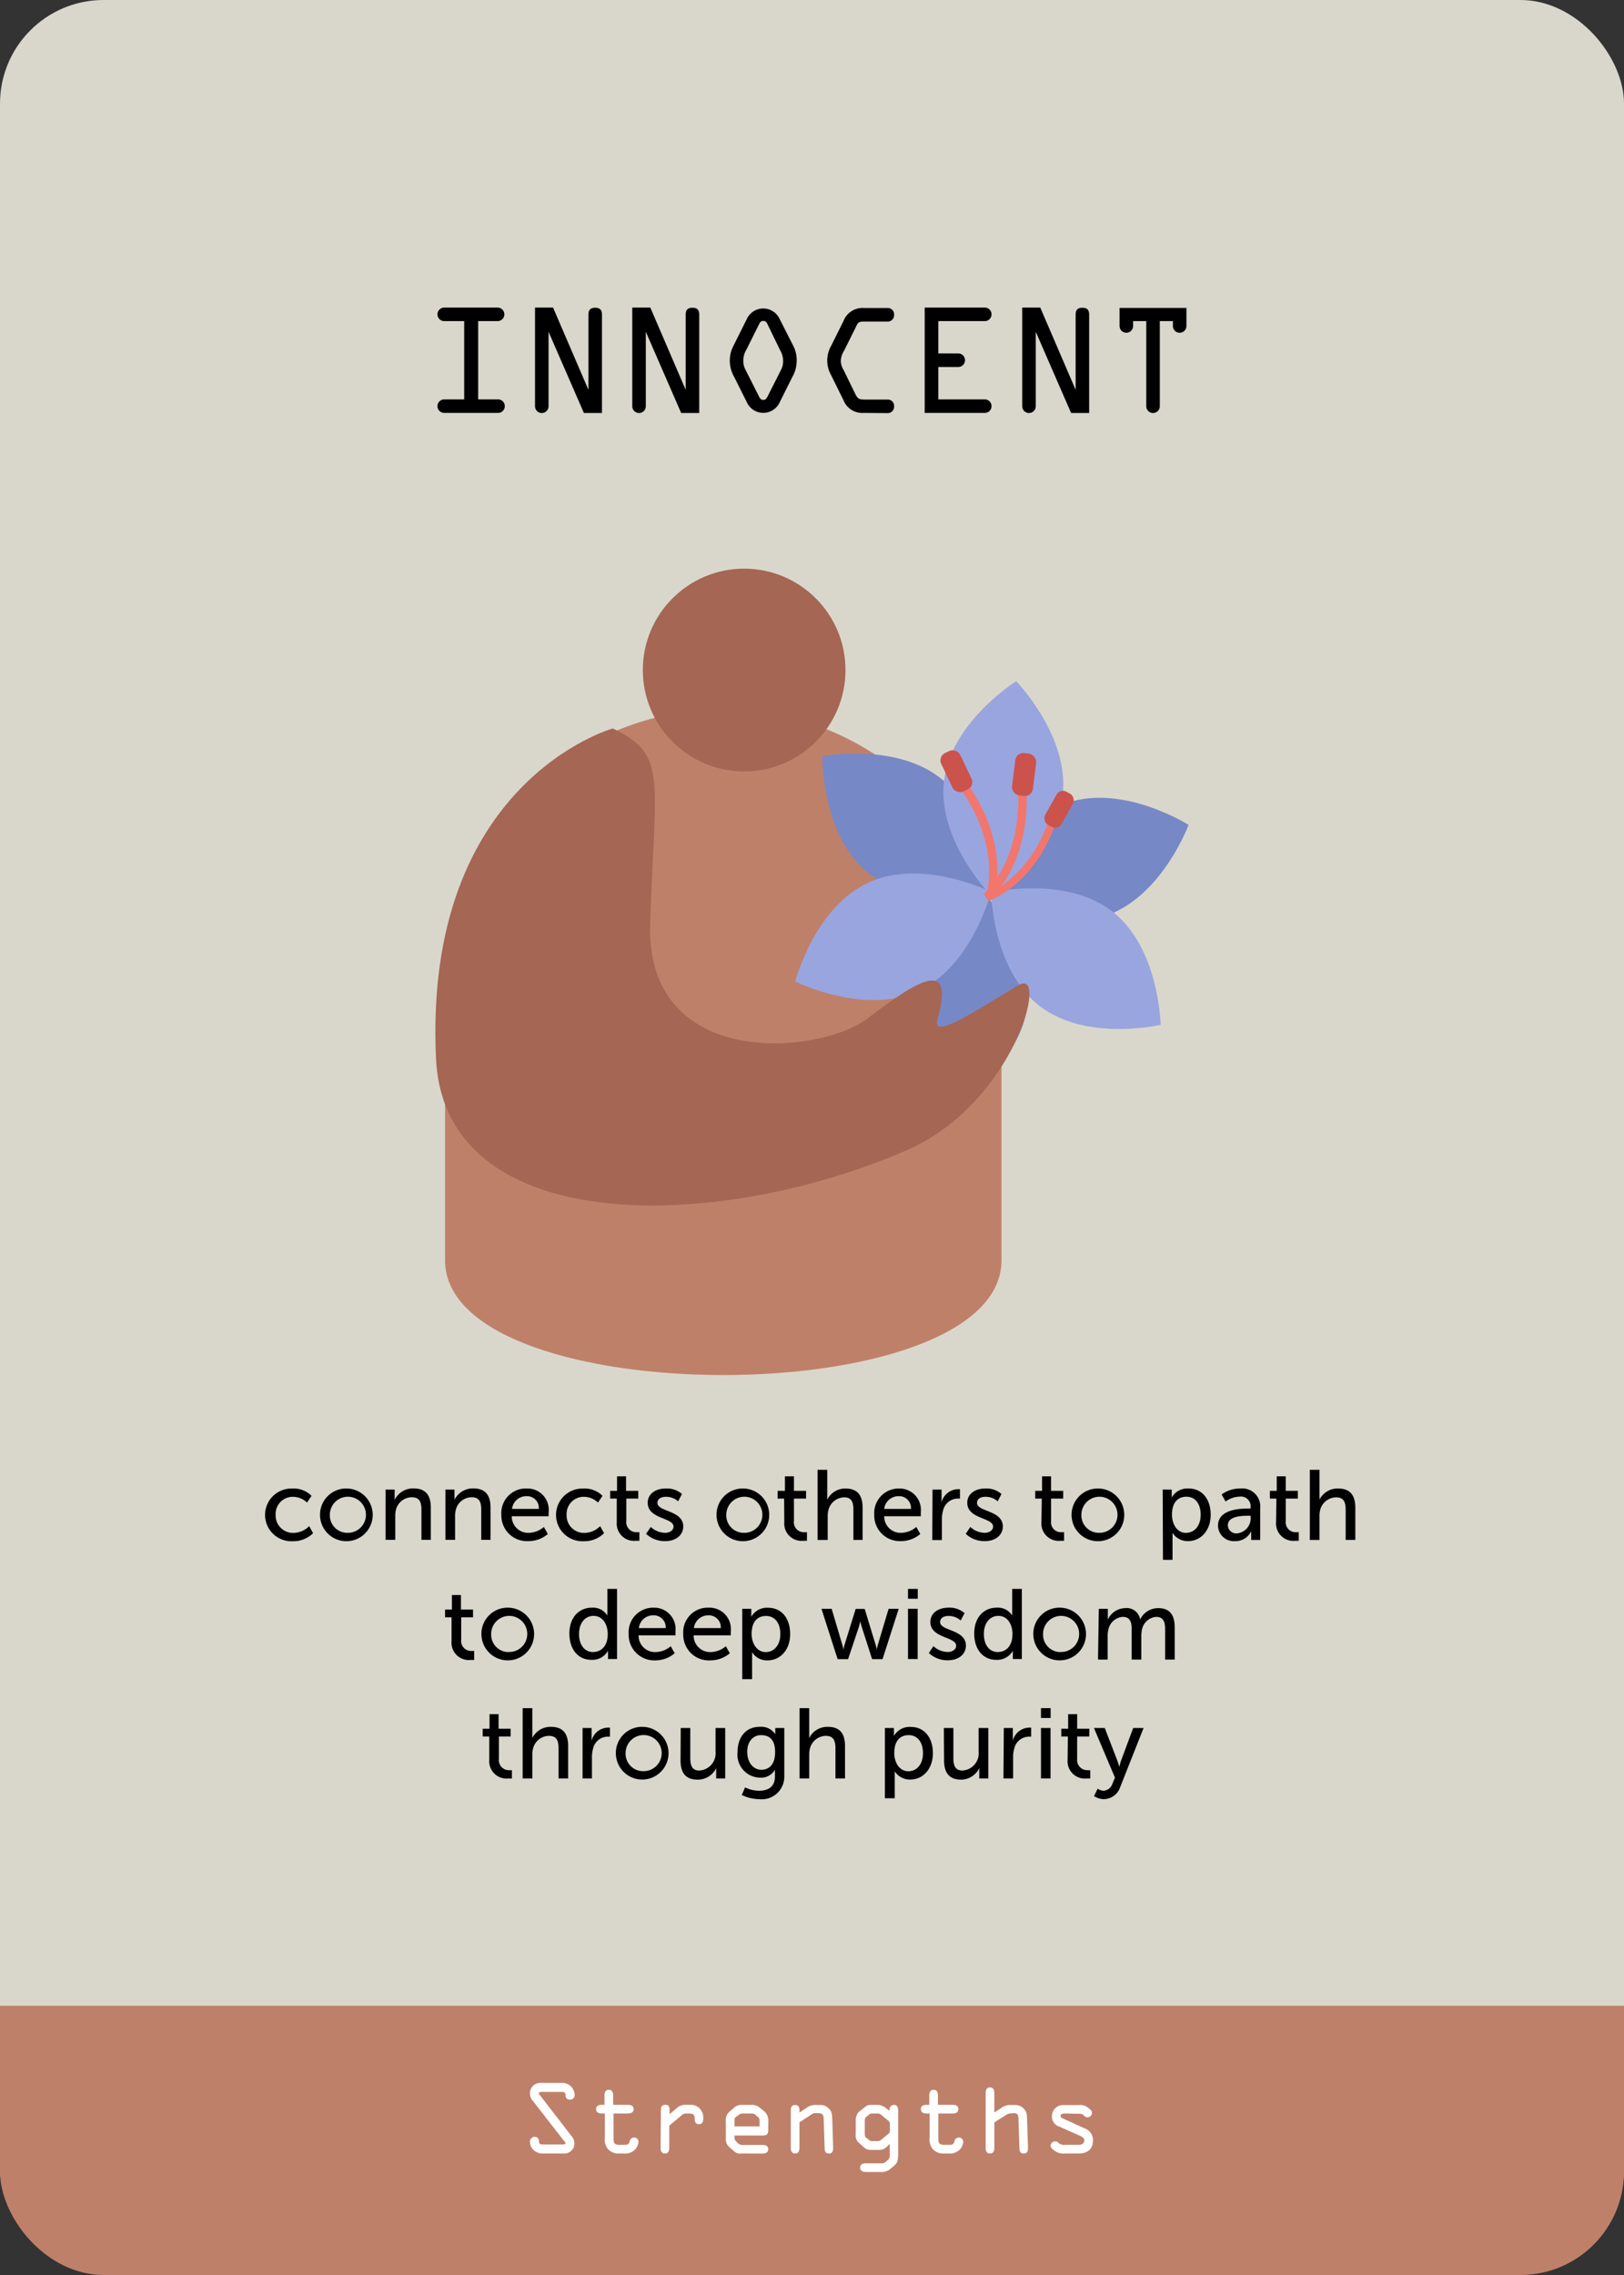 <svg xmlns="http://www.w3.org/2000/svg" xmlns:xlink="http://www.w3.org/1999/xlink" viewBox="0 0 180 252"><rect x="0" y="0" width="180" height="252" fill="#333333" stroke="none"/><defs><style>.cls-1{fill:none;}.cls-2{fill:#d9d7cb;}.cls-3{clip-path:url(#clip-path);}.cls-4{fill:#bf8069;}.cls-5{fill:#fff;}.cls-6{fill:#a56653;}.cls-7{fill:#7788c6;}.cls-8{fill:#99a5de;}.cls-9{fill:#f2766c;}.cls-10{fill:#cc524c;}</style><clipPath id="clip-path"><rect class="cls-1" y="222.17" width="180" height="36.47" transform="translate(180 480.82) rotate(180)"/></clipPath></defs><g id="earth"><rect class="cls-2" width="180" height="251.64" rx="11.48"/><g class="cls-3"><rect class="cls-4" y="28.69" width="180" height="223.31" rx="11.48" transform="translate(180 280.69) rotate(180)"/></g><path class="cls-5" d="M63.32,236.58a1.3,1.3,0,0,1,.35.83,1.13,1.13,0,0,1-1.26,1.13h-2.2a1.47,1.47,0,0,1-1-.32,1.26,1.26,0,0,1-.47-.93.54.54,0,0,1,.53-.6.48.48,0,0,1,.47.51c0,.3.16.34.44.34h2.17c.08,0,.33,0,.33-.12s-.14-.23-.18-.29l-3.43-4.41a1.2,1.2,0,0,1-.33-.82,1.11,1.11,0,0,1,.53-1,1.34,1.34,0,0,1,.83-.18h2.12a1.42,1.42,0,0,1,1,.33,1.36,1.36,0,0,1,.47.95.51.51,0,0,1-.52.58.44.44,0,0,1-.48-.47c0-.34-.17-.39-.48-.39H60.07c-.11,0-.34,0-.34.14s.11.21.15.27Z"/><path class="cls-5" d="M68,236.73c0,.54,0,.85.64.85h.49c.39,0,.57,0,.67-.42a.49.49,0,0,1,.48-.39.48.48,0,0,1,.49.48,1.43,1.43,0,0,1-.33.8,1.55,1.55,0,0,1-1.32.49h-.49a1.56,1.56,0,0,1-1.24-.48,1.73,1.73,0,0,1-.35-1.34v-2.61h-.31c-.28,0-.66-.06-.66-.48s.34-.48.66-.48H67v-1c0-.33.07-.66.48-.66s.48.33.48.66v1h1.61c.32,0,.66.07.66.48s-.38.48-.66.48H68Z"/><path class="cls-5" d="M73.25,233.86c0-.35,0-.71.48-.71s.48.32.48.64v.39l.75-.62a1.44,1.44,0,0,1,.85-.41h.77a1.27,1.27,0,0,1,.94.38,1.4,1.4,0,0,1,.43,1.09c0,.33-.06.67-.47.67S77,235,77,234.7a.63.63,0,0,0-.1-.42c-.12-.17-.35-.17-.58-.17H76a.74.74,0,0,0-.48.23l-1.34,1.11v2.43c0,.33-.07.66-.48.66s-.48-.33-.48-.66Z"/><path class="cls-5" d="M82.21,238.54a1,1,0,0,1-.86-.26l-.41-.36a1.19,1.19,0,0,1-.49-1.08V235a1.27,1.27,0,0,1,.47-1.15l.34-.29a1.29,1.29,0,0,1,1.06-.4h.88a1.37,1.37,0,0,1,1.06.35l.39.31a1.36,1.36,0,0,1,.5,1.25v.77c0,.55-.09.71-.66.71H81.41v.32a.47.47,0,0,0,.14.28l.24.26a.81.81,0,0,0,.64.18h2.06c.32,0,.66.07.66.48s-.38.48-.66.48Zm-.8-3h2.78V235c0-.18,0-.33-.12-.45l-.37-.32a.68.68,0,0,0-.46-.12h-.81a.77.77,0,0,0-.49.11l-.33.24a.44.44,0,0,0-.2.44Z"/><path class="cls-5" d="M88.61,235.09v2.79c0,.33-.07.66-.48.66s-.48-.33-.48-.66v-4c0-.35,0-.71.48-.71s.48.36.48.7V234l.78-.51a1.58,1.58,0,0,1,.83-.32h.71a1.21,1.21,0,0,1,.89.35c.43.37.4.78.43,1.3l.09,3c0,.34,0,.72-.46.72s-.47-.33-.48-.65l-.1-3c0-.59-.07-.82-.65-.82h-.32a.58.58,0,0,0-.3.09Z"/><path class="cls-5" d="M94.85,234.94a1.37,1.37,0,0,1,.33-1l.7-.55a.85.85,0,0,1,.6-.23h.93a1.78,1.78,0,0,1,.94.48l.24.19v-.11a.5.5,0,0,1,.49-.56c.42,0,.47.35.47.67v4.69c0,.87-.08,1.05-.47,1.39l-.32.27a1.52,1.52,0,0,1-1.2.41H96c-.28,0-.66-.06-.66-.48s.34-.48.66-.48h1.76a.69.69,0,0,0,.48-.22l.24-.22a.56.56,0,0,0,.14-.4v-1.32l-.2.2a1.35,1.35,0,0,1-.79.47H96.47a1,1,0,0,1-.72-.29l-.6-.54a1,1,0,0,1-.3-.9Zm1,1.32c0,.2,0,.41.12.5l.4.32a.41.41,0,0,0,.28.09h.7a.84.84,0,0,0,.44-.25l.74-.61a.49.49,0,0,0,.1-.32v-.7a.49.49,0,0,0-.1-.32l-.74-.61a.84.84,0,0,0-.44-.25h-.7a.41.41,0,0,0-.28.09l-.4.32c-.11.09-.12.3-.12.5Z"/><path class="cls-5" d="M104,236.73c0,.54,0,.85.64.85h.49c.39,0,.57,0,.66-.42a.5.5,0,0,1,.49-.39.48.48,0,0,1,.48.48,1.43,1.43,0,0,1-.33.8,1.55,1.55,0,0,1-1.31.49h-.49a1.56,1.56,0,0,1-1.24-.48,1.73,1.73,0,0,1-.35-1.34v-2.61h-.31c-.28,0-.66-.06-.66-.48s.34-.48.66-.48H103v-1c0-.33.07-.66.48-.66s.48.33.48.66v1h1.61c.32,0,.65.07.65.48s-.37.48-.65.48H104Z"/><path class="cls-5" d="M111.93,234.11a.58.58,0,0,0-.3.09l-1.42.89v2.79c0,.33-.07.66-.48.66s-.48-.33-.48-.66v-6c0-.33.07-.66.48-.66s.48.33.48.66V234l.78-.51a1.64,1.64,0,0,1,.85-.32h.64a1.26,1.26,0,0,1,.93.35c.43.37.41.78.43,1.3l.1,3c0,.34,0,.72-.47.72s-.46-.33-.48-.65l-.1-3c0-.46,0-.82-.52-.82Z"/><path class="cls-5" d="M118.09,234.11c-.2,0-.54,0-.54.27,0,.16.12.22.26.28l2.39,1.09a1.37,1.37,0,0,1,.94,1.36c0,1-.66,1.43-1.58,1.43h-1.47a1.72,1.72,0,0,1-1.2-.3c-.18-.14-.44-.32-.44-.56a.49.49,0,0,1,.5-.48.46.46,0,0,1,.37.17,1,1,0,0,0,.77.21h1.3c.33,0,.79,0,.79-.53,0-.23-.28-.38-.5-.48l-2.25-1a1.18,1.18,0,0,1-.84-1.17,1.23,1.23,0,0,1,1.32-1.22h1.64a1.38,1.38,0,0,1,1.1.33c.18.15.38.27.38.54a.49.49,0,0,1-.49.48.48.48,0,0,1-.4-.2.72.72,0,0,0-.59-.19Z"/><path d="M53,44.24h2.2a.75.75,0,0,1,0,1.5H49.24a.75.75,0,0,1,0-1.5h2.21V35.57H49.24a.75.75,0,0,1,0-1.5h5.91a.75.75,0,0,1,0,1.5H53Z"/><path d="M65.22,34.84c0-.49.21-.75.75-.75s.75.26.75.75V45.75h-2l-3.92-9v0h0V45a.75.75,0,0,1-1.5,0V34.07h2l3.92,9.11h0Z"/><path d="M76,34.84c0-.49.21-.75.75-.75s.75.26.75.75V45.75h-2l-3.92-9v0h0V45a.75.75,0,1,1-1.5,0V34.07h2L76,43.18h0Z"/><path d="M87.91,38.28A3.39,3.39,0,0,1,88.3,40a3.63,3.63,0,0,1-.49,1.78l-1.38,2.76a2,2,0,0,1-3.66,0l-1.38-2.76a3.64,3.64,0,0,1-.5-1.78,3.5,3.5,0,0,1,.39-1.67l1.5-3a2,2,0,0,1,3.63,0ZM85.11,36c-.12-.24-.2-.45-.51-.45s-.39.21-.51.45l-1.35,2.71A2.3,2.3,0,0,0,82.39,40a2,2,0,0,0,.26,1l1.44,2.85c.1.21.21.45.51.45s.4-.24.51-.45l1.44-2.85a2.08,2.08,0,0,0,.25-1,2.39,2.39,0,0,0-.34-1.22Z"/><path d="M95.73,45.74a2.24,2.24,0,0,1-2.25-1.43L92.1,41.52A3.28,3.28,0,0,1,91.69,40a3.32,3.32,0,0,1,.42-1.67l1.38-2.77a2.26,2.26,0,0,1,2.31-1.44h2.55a.7.7,0,0,1,.75.75.71.71,0,0,1-.75.75h-2.5c-.65,0-.75.06-1,.63l-1.3,2.61A2.28,2.28,0,0,0,93.19,40a2.08,2.08,0,0,0,.32,1l1.27,2.6c.3.61.45.66,1.13.66h2.44a.7.7,0,0,1,.75.75.71.71,0,0,1-.75.75Z"/><path d="M109.15,44.24a.75.75,0,0,1,0,1.5h-6.66V34.07h6.66a.75.75,0,0,1,0,1.5H104v3.58h2.21a.75.75,0,0,1,0,1.5H104v3.59Z"/><path d="M119.22,34.84c0-.49.21-.75.75-.75s.75.26.75.75V45.75h-2l-3.92-9v0h0V45a.75.75,0,0,1-1.5,0V34.07h2l3.92,9.11h0Z"/><path d="M125.59,35.57v.54a.75.75,0,0,1-1.5,0v-2h7.41v2a.75.75,0,1,1-1.5,0v-.54h-1.45V45a.75.75,0,0,1-1.5,0V35.57Z"/><path d="M32.44,164.88a2.82,2.82,0,0,1,2.09.81l-.5.75a2.27,2.27,0,0,0-1.54-.64,1.9,1.9,0,0,0-1.94,2,1.93,1.93,0,0,0,2,2,2.55,2.55,0,0,0,1.72-.75l.43.78a3.09,3.09,0,0,1-2.23.89,2.92,2.92,0,1,1,0-5.83Z"/><path d="M38.47,164.88a2.92,2.92,0,1,1-3,2.9A2.9,2.9,0,0,1,38.47,164.88Zm0,4.91a2,2,0,1,0-1.91-2A1.93,1.93,0,0,0,38.47,169.79Z"/><path d="M42.74,165h1v.74c0,.22,0,.4,0,.4h0a2.27,2.27,0,0,1,2.09-1.27c1.31,0,1.92.71,1.92,2.13v3.57H46.71v-3.33c0-.78-.16-1.39-1.06-1.39a1.83,1.83,0,0,0-1.76,1.36,2.88,2.88,0,0,0-.08.75v2.61H42.74Z"/><path d="M49.37,165h1v.74a2.72,2.72,0,0,1,0,.4h0a2.27,2.27,0,0,1,2.09-1.27c1.3,0,1.91.71,1.91,2.13v3.57H53.34v-3.33c0-.78-.16-1.39-1.05-1.39a1.82,1.82,0,0,0-1.76,1.36,2.49,2.49,0,0,0-.09.75v2.61H49.37Z"/><path d="M58.4,164.88a2.36,2.36,0,0,1,2.41,2.61c0,.14,0,.46,0,.46H56.72a1.82,1.82,0,0,0,1.91,1.84,2.64,2.64,0,0,0,1.65-.65l.44.78a3.29,3.29,0,0,1-2.15.79,2.84,2.84,0,0,1-3-2.92A2.72,2.72,0,0,1,58.4,164.88Zm1.32,2.26a1.3,1.3,0,0,0-1.34-1.41,1.6,1.6,0,0,0-1.63,1.41Z"/><path d="M64.69,164.88a2.82,2.82,0,0,1,2.09.81l-.5.75a2.27,2.27,0,0,0-1.54-.64,1.9,1.9,0,0,0-1.94,2,1.93,1.93,0,0,0,2,2,2.52,2.52,0,0,0,1.72-.75l.43.78a3.06,3.06,0,0,1-2.23.89,2.92,2.92,0,1,1,0-5.83Z"/><path d="M68.36,166h-.73v-.86h.76v-1.61h1v1.61h1.35V166H69.42v2.47a1.11,1.11,0,0,0,1.19,1.25,1.46,1.46,0,0,0,.26,0v.95a3.39,3.39,0,0,1-.38,0,1.92,1.92,0,0,1-2.13-2.08Z"/><path d="M72.13,169.14a2.4,2.4,0,0,0,1.6.65c.46,0,.92-.25.92-.7,0-1-2.86-.81-2.86-2.63,0-1,.9-1.58,2-1.58a2.55,2.55,0,0,1,1.8.61l-.43.81a2,2,0,0,0-1.38-.5c-.46,0-.91.2-.91.68,0,1,2.86.79,2.86,2.61,0,.93-.79,1.62-2,1.62a3,3,0,0,1-2.12-.81Z"/><path d="M82.42,164.88a2.92,2.92,0,1,1-3,2.9A2.9,2.9,0,0,1,82.42,164.88Zm0,4.91a2,2,0,1,0-1.92-2A1.93,1.93,0,0,0,82.42,169.79Z"/><path d="M86.91,166h-.72v-.86H87v-1.61h1v1.61h1.34V166H88v2.47a1.1,1.1,0,0,0,1.19,1.25,1.41,1.41,0,0,0,.25,0v.95a3.1,3.1,0,0,1-.37,0,1.92,1.92,0,0,1-2.14-2.08Z"/><path d="M90.62,162.81h1.07v2.85c0,.26,0,.46,0,.46h0a2.23,2.23,0,0,1,2-1.24c1.31,0,1.92.71,1.92,2.13v3.57H94.59v-3.33c0-.78-.16-1.39-1-1.39a1.84,1.84,0,0,0-1.76,1.37,2.5,2.5,0,0,0-.09.74v2.61H90.62Z"/><path d="M99.65,164.88a2.37,2.37,0,0,1,2.41,2.61c0,.14,0,.46,0,.46H98a1.82,1.82,0,0,0,1.91,1.84,2.64,2.64,0,0,0,1.65-.65l.44.78a3.29,3.29,0,0,1-2.15.79,2.84,2.84,0,0,1-2.95-2.92A2.72,2.72,0,0,1,99.65,164.88Zm1.32,2.26a1.31,1.31,0,0,0-1.34-1.41A1.6,1.6,0,0,0,98,167.14Z"/><path d="M103.36,165h1v1c0,.23,0,.42,0,.42h0a1.91,1.91,0,0,1,1.76-1.46,1.4,1.4,0,0,1,.28,0V166a1.79,1.79,0,0,0-.31,0,1.68,1.68,0,0,0-1.56,1.31,3.35,3.35,0,0,0-.13,1v2.28h-1.07Z"/><path d="M107.55,169.14a2.39,2.39,0,0,0,1.59.65c.47,0,.93-.25.93-.7,0-1-2.86-.81-2.86-2.63,0-1,.9-1.58,2-1.58a2.51,2.51,0,0,1,1.79.61l-.42.81a2,2,0,0,0-1.38-.5c-.46,0-.91.2-.91.68,0,1,2.86.79,2.86,2.61,0,.93-.79,1.62-2,1.62a3,3,0,0,1-2.11-.81Z"/><path d="M115.47,166h-.73v-.86h.76v-1.61h1v1.61h1.34V166h-1.34v2.47a1.1,1.1,0,0,0,1.18,1.25,1.46,1.46,0,0,0,.26,0v.95a3.39,3.39,0,0,1-.38,0,1.92,1.92,0,0,1-2.13-2.08Z"/><path d="M121.77,164.88a2.92,2.92,0,1,1-3,2.9A2.91,2.91,0,0,1,121.77,164.88Zm0,4.91a2,2,0,1,0-1.91-2A1.93,1.93,0,0,0,121.77,169.79Z"/><path d="M128.87,165h1v.47c0,.22,0,.41,0,.41h0a2,2,0,0,1,1.88-1c1.49,0,2.44,1.19,2.44,2.91s-1.07,2.92-2.52,2.92a2,2,0,0,1-1.71-.91h0s0,.19,0,.48v2.5h-1.06Zm2.6,4.79c.88,0,1.61-.73,1.61-2s-.65-2-1.57-2-1.61.59-1.61,2C129.9,168.81,130.45,169.8,131.47,169.8Z"/><path d="M138.37,167.1h.24V167a1.08,1.08,0,0,0-1.22-1.22,2.81,2.81,0,0,0-1.55.54l-.44-.78a3.48,3.48,0,0,1,2.08-.66,2,2,0,0,1,2.2,2.18v3.52h-1v-.53c0-.25,0-.44,0-.44h0a1.92,1.92,0,0,1-1.78,1.1A1.75,1.75,0,0,1,135,169C135,167.18,137.43,167.1,138.37,167.1Zm-1.23,2.75a1.68,1.68,0,0,0,1.48-1.77v-.18h-.27c-.8,0-2.26.06-2.26,1.06A.94.94,0,0,0,137.14,169.85Z"/><path d="M141.47,166h-.72v-.86h.76v-1.61h1v1.61h1.34V166h-1.34v2.47a1.1,1.1,0,0,0,1.19,1.25,1.41,1.41,0,0,0,.25,0v.95a3.1,3.1,0,0,1-.37,0,1.92,1.92,0,0,1-2.14-2.08Z"/><path d="M145.18,162.81h1.07v2.85a3.44,3.44,0,0,1,0,.46h0a2.23,2.23,0,0,1,2.05-1.24c1.31,0,1.92.71,1.92,2.13v3.57h-1.07v-3.33c0-.78-.16-1.39-1.06-1.39a1.85,1.85,0,0,0-1.76,1.37,2.9,2.9,0,0,0-.08.74v2.61h-1.07Z"/><path d="M50.05,179.15h-.72v-.86h.76v-1.61h1v1.61h1.34v.86H51.12v2.47a1.1,1.1,0,0,0,1.19,1.25,1.41,1.41,0,0,0,.25,0v1a3.1,3.1,0,0,1-.37,0,1.92,1.92,0,0,1-2.14-2.08Z"/><path d="M56.36,178.08a2.92,2.92,0,1,1-3,2.9A2.9,2.9,0,0,1,56.36,178.08Zm0,4.91a2,2,0,1,0-1.92-2A1.93,1.93,0,0,0,56.36,183Z"/><path d="M65.61,178.08a1.85,1.85,0,0,1,1.71.88h0a3.63,3.63,0,0,1,0-.38V176h1.07v7.77h-1v-.53c0-.22,0-.38,0-.38h0a2,2,0,0,1-1.83,1c-1.51,0-2.45-1.19-2.45-2.92S64.13,178.08,65.61,178.08Zm.14,4.91c.83,0,1.61-.59,1.61-2,0-1-.52-2-1.58-2-.88,0-1.6.73-1.6,2S64.83,183,65.75,183Z"/><path d="M72.46,178.08a2.37,2.37,0,0,1,2.41,2.61c0,.14,0,.46,0,.46H70.78A1.82,1.82,0,0,0,72.69,183a2.64,2.64,0,0,0,1.65-.65l.44.78a3.29,3.29,0,0,1-2.15.79A2.84,2.84,0,0,1,69.68,181,2.72,2.72,0,0,1,72.46,178.08Zm1.32,2.26a1.31,1.31,0,0,0-1.34-1.41,1.58,1.58,0,0,0-1.63,1.41Z"/><path d="M78.56,178.08A2.37,2.37,0,0,1,81,180.69c0,.14,0,.46,0,.46H76.88A1.83,1.83,0,0,0,78.8,183a2.68,2.68,0,0,0,1.65-.65l.44.78a3.34,3.34,0,0,1-2.16.79,2.84,2.84,0,0,1-3-2.92A2.72,2.72,0,0,1,78.56,178.08Zm1.33,2.26a1.32,1.32,0,0,0-1.35-1.41,1.6,1.6,0,0,0-1.63,1.41Z"/><path d="M82.27,178.21h1v.47c0,.22,0,.41,0,.41h0a2,2,0,0,1,1.87-1c1.5,0,2.44,1.19,2.44,2.91s-1.06,2.92-2.52,2.92a1.93,1.93,0,0,1-1.7-.91h0s0,.19,0,.48V186H82.27ZM84.88,183c.88,0,1.61-.73,1.61-2s-.65-2-1.58-2-1.6.59-1.6,2C83.31,182,83.86,183,84.88,183Z"/><path d="M91.05,178.21h1.13l1.16,3.91c.09.28.13.59.14.59h0a5.89,5.89,0,0,1,.15-.59l1.21-3.9h1l1.19,3.9c.09.28.16.59.16.59h0a3.83,3.83,0,0,1,.13-.59l1.17-3.91h1.12l-1.79,5.57H96.66l-1.15-3.58c-.09-.28-.16-.6-.16-.6h0s-.07.32-.15.6L94,183.78H92.84Z"/><path d="M100.64,176h1.08v1.09h-1.08Zm0,2.2h1.07v5.57h-1.07Z"/><path d="M103.46,182.34a2.36,2.36,0,0,0,1.59.65c.46,0,.93-.25.93-.7,0-1-2.86-.81-2.86-2.63,0-1,.9-1.58,2-1.58a2.51,2.51,0,0,1,1.79.61l-.43.81a2,2,0,0,0-1.37-.5c-.46,0-.91.2-.91.68,0,1,2.86.79,2.86,2.61,0,.93-.8,1.62-2,1.62a3,3,0,0,1-2.11-.81Z"/><path d="M110.47,178.08a1.86,1.86,0,0,1,1.72.88h0a3.63,3.63,0,0,1,0-.38V176h1.07v7.77h-1v-.53c0-.22,0-.38,0-.38h0a2,2,0,0,1-1.83,1c-1.51,0-2.45-1.19-2.45-2.92S109,178.08,110.47,178.08Zm.15,4.91c.82,0,1.6-.59,1.6-2,0-1-.51-2-1.57-2-.88,0-1.6.73-1.6,2S109.69,183,110.62,183Z"/><path d="M117.53,178.08a2.92,2.92,0,1,1-3,2.9A2.9,2.9,0,0,1,117.53,178.08Zm0,4.91a2,2,0,1,0-1.92-2A1.93,1.93,0,0,0,117.53,183Z"/><path d="M121.79,178.21h1V179c0,.22,0,.4,0,.4h0a2.17,2.17,0,0,1,1.91-1.27,1.51,1.51,0,0,1,1.67,1.26h0a2.22,2.22,0,0,1,2-1.26c1.25,0,1.83.71,1.83,2.13v3.57h-1.06v-3.34c0-.78-.16-1.39-1-1.39a1.75,1.75,0,0,0-1.57,1.42,3.61,3.61,0,0,0-.07.77v2.54h-1.07v-3.34c0-.72-.11-1.39-1-1.39a1.76,1.76,0,0,0-1.59,1.46,2.83,2.83,0,0,0-.07.73v2.54h-1.07Z"/><path d="M54.23,192.35H53.5v-.86h.76v-1.61h1v1.61h1.34v.86H55.3v2.47a1.11,1.11,0,0,0,1.18,1.26,1,1,0,0,0,.26,0V197a3.39,3.39,0,0,1-.38,0,1.92,1.92,0,0,1-2.13-2.08Z"/><path d="M57.93,189.21H59v2.85c0,.26,0,.46,0,.46h0a2.25,2.25,0,0,1,2.06-1.24c1.31,0,1.91.71,1.91,2.13V197H61.91v-3.32c0-.79-.17-1.4-1.06-1.4a1.84,1.84,0,0,0-1.76,1.37,2.5,2.5,0,0,0-.09.74V197H57.93Z"/><path d="M64.57,191.41h1v1c0,.23,0,.42,0,.42h0a1.9,1.9,0,0,1,1.76-1.46,1.4,1.4,0,0,1,.28,0v1a1.79,1.79,0,0,0-.31,0,1.68,1.68,0,0,0-1.56,1.31,3.35,3.35,0,0,0-.13,1V197H64.57Z"/><path d="M71.26,191.28a2.92,2.92,0,1,1-3,2.9A2.9,2.9,0,0,1,71.26,191.28Zm0,4.91a2,2,0,1,0-1.92-2A1.93,1.93,0,0,0,71.26,196.19Z"/><path d="M75.45,191.41h1.06v3.32c0,.77.16,1.39,1,1.39a1.91,1.91,0,0,0,1.8-2.1v-2.61h1.07V197h-1v-.74c0-.23,0-.41,0-.41h0a2.25,2.25,0,0,1-2.05,1.28c-1.25,0-1.9-.66-1.9-2.13Z"/><path d="M84.13,198.36c1,0,1.76-.43,1.76-1.56v-.41c0-.17,0-.35,0-.35h0a1.78,1.78,0,0,1-1.66.87,2.55,2.55,0,0,1-2.48-2.85c0-1.59.89-2.78,2.43-2.78a1.87,1.87,0,0,1,1.75.82h0a1.33,1.33,0,0,1,0-.17v-.52h1v5.34a2.5,2.5,0,0,1-2.8,2.54,4.44,4.44,0,0,1-1.91-.46l.36-.84A3.6,3.6,0,0,0,84.13,198.36Zm1.78-4.29c0-1.45-.71-1.87-1.57-1.87s-1.52.71-1.52,1.84.61,2,1.61,2C85.2,196,85.91,195.53,85.91,194.07Z"/><path d="M88.62,189.21h1.07v2.85c0,.26,0,.46,0,.46h0a2.25,2.25,0,0,1,2.06-1.24c1.31,0,1.91.71,1.91,2.13V197H92.6v-3.32c0-.79-.17-1.4-1.06-1.4a1.84,1.84,0,0,0-1.76,1.37,2.5,2.5,0,0,0-.09.74V197H88.62Z"/><path d="M98.08,191.41h1v.47c0,.22,0,.41,0,.41h0a2,2,0,0,1,1.87-1c1.5,0,2.45,1.19,2.45,2.91s-1.07,2.92-2.52,2.92a2,2,0,0,1-1.71-.91h0s0,.19,0,.48v2.5H98.08Zm2.61,4.79c.88,0,1.61-.73,1.61-2s-.65-2-1.58-2-1.6.59-1.6,2C99.12,195.21,99.67,196.2,100.69,196.2Z"/><path d="M104.61,191.41h1.06v3.32c0,.77.16,1.39,1,1.39a1.91,1.91,0,0,0,1.8-2.1v-2.61h1.07V197h-1v-.74c0-.23,0-.41,0-.41h0a2.25,2.25,0,0,1-2,1.28c-1.25,0-1.9-.66-1.9-2.13Z"/><path d="M111.26,191.41h1v1a3,3,0,0,1,0,.42h0a1.9,1.9,0,0,1,1.76-1.46,1.36,1.36,0,0,1,.27,0v1a1.65,1.65,0,0,0-.31,0,1.68,1.68,0,0,0-1.56,1.31,3.35,3.35,0,0,0-.13,1V197h-1.07Z"/><path d="M115.38,189.21h1.07v1.09h-1.07Zm0,2.2h1.06V197h-1.06Z"/><path d="M118.36,192.35h-.73v-.86h.76v-1.61h1v1.61h1.35v.86h-1.35v2.47a1.12,1.12,0,0,0,1.19,1.26,1,1,0,0,0,.26,0V197a3.39,3.39,0,0,1-.38,0,1.92,1.92,0,0,1-2.13-2.08Z"/><path d="M121.66,198.13a1.25,1.25,0,0,0,.65.23,1.13,1.13,0,0,0,1-.81l.27-.64-2.33-5.5h1.2l1.4,3.64c.11.29.21.67.21.67h0s.09-.37.18-.66l1.36-3.65h1.15l-2.6,6.57a1.93,1.93,0,0,1-1.81,1.31,2,2,0,0,1-1.08-.34Z"/><path class="cls-4" d="M49.33,139.6V109.37A30.91,30.91,0,0,1,80.15,78.55h0A30.91,30.91,0,0,1,111,109.37V139.6C111,156.55,49.33,156.55,49.33,139.6Z"/><circle class="cls-6" cx="82.48" cy="74.22" r="11.23"/><path class="cls-7" d="M104.52,86.42c5,4.24,4.84,12.74,4.84,12.74S101,100.76,96,96.51s-4.84-12.74-4.84-12.74S99.49,82.17,104.52,86.42Z"/><path class="cls-7" d="M122.55,101.44c-6.24,2.1-13.4-2.46-13.4-2.46s2.95-8,9.19-10.07,13.4,2.46,13.4,2.46S128.79,99.34,122.55,101.44Z"/><path class="cls-7" d="M113.81,111.79c1-6.51-4.66-12.81-4.66-12.81s-7.36,4.23-8.39,10.74,4.66,12.8,4.66,12.8S112.78,118.29,113.81,111.79Z"/><path class="cls-8" d="M117.78,88.07c-.77,6.54-8,11.06-8,11.06s-5.93-6.08-5.15-12.62,8-11.05,8-11.05S118.56,81.53,117.78,88.07Z"/><path class="cls-8" d="M115.18,111.4c-5.19-4.05-5.33-12.55-5.33-12.55s8.27-1.92,13.46,2.13,5.33,12.54,5.33,12.54S120.37,115.45,115.18,111.4Z"/><path class="cls-8" d="M101.73,109.8c6-2.72,8.12-11,8.12-11S102.26,95,96.26,97.76s-8.12,10.95-8.12,10.95S95.73,112.52,101.73,109.8Z"/><path class="cls-9" d="M110.26,99.22l-.89-.19c1.44-6.65-3.36-12.27-3.41-12.32l.69-.6C106.86,86.36,111.79,92.13,110.26,99.22Z"/><rect class="cls-10" x="104.84" y="83.06" width="2.33" height="4.72" rx="0.9" transform="translate(-26.44 53.92) rotate(-25.48)"/><path class="cls-9" d="M109.65,99.72l-.64-.64c4.79-4.83,3.78-12.14,3.77-12.22l.9-.13C113.72,87.05,114.76,94.57,109.65,99.72Z"/><rect class="cls-10" x="112.34" y="83.44" width="2.33" height="4.72" rx="0.9" transform="translate(11.53 -13.43) rotate(7.13)"/><path class="cls-9" d="M109.53,99.83l-.31-.74c5.57-2.37,7.2-8.75,7.21-8.82l.79.19C117.15,90.74,115.48,97.3,109.53,99.83Z"/><rect class="cls-10" x="116.36" y="87.54" width="2.07" height="4.2" rx="0.8" transform="translate(58.85 -45.97) rotate(29.29)"/><path class="cls-6" d="M67.92,80.69s-21.07,5.87-19.59,36.64c1,19.71,30.88,19.3,52.15,10.09,11.93-5.17,15.87-20.35,12.42-18.3-4.87,2.9-9.66,6.15-9,3.81,2-7.06-2.27-4.26-7.73-.13s-24.64,5.73-24.11-10.53S74,83.61,67.92,80.69Z"/></g></svg>